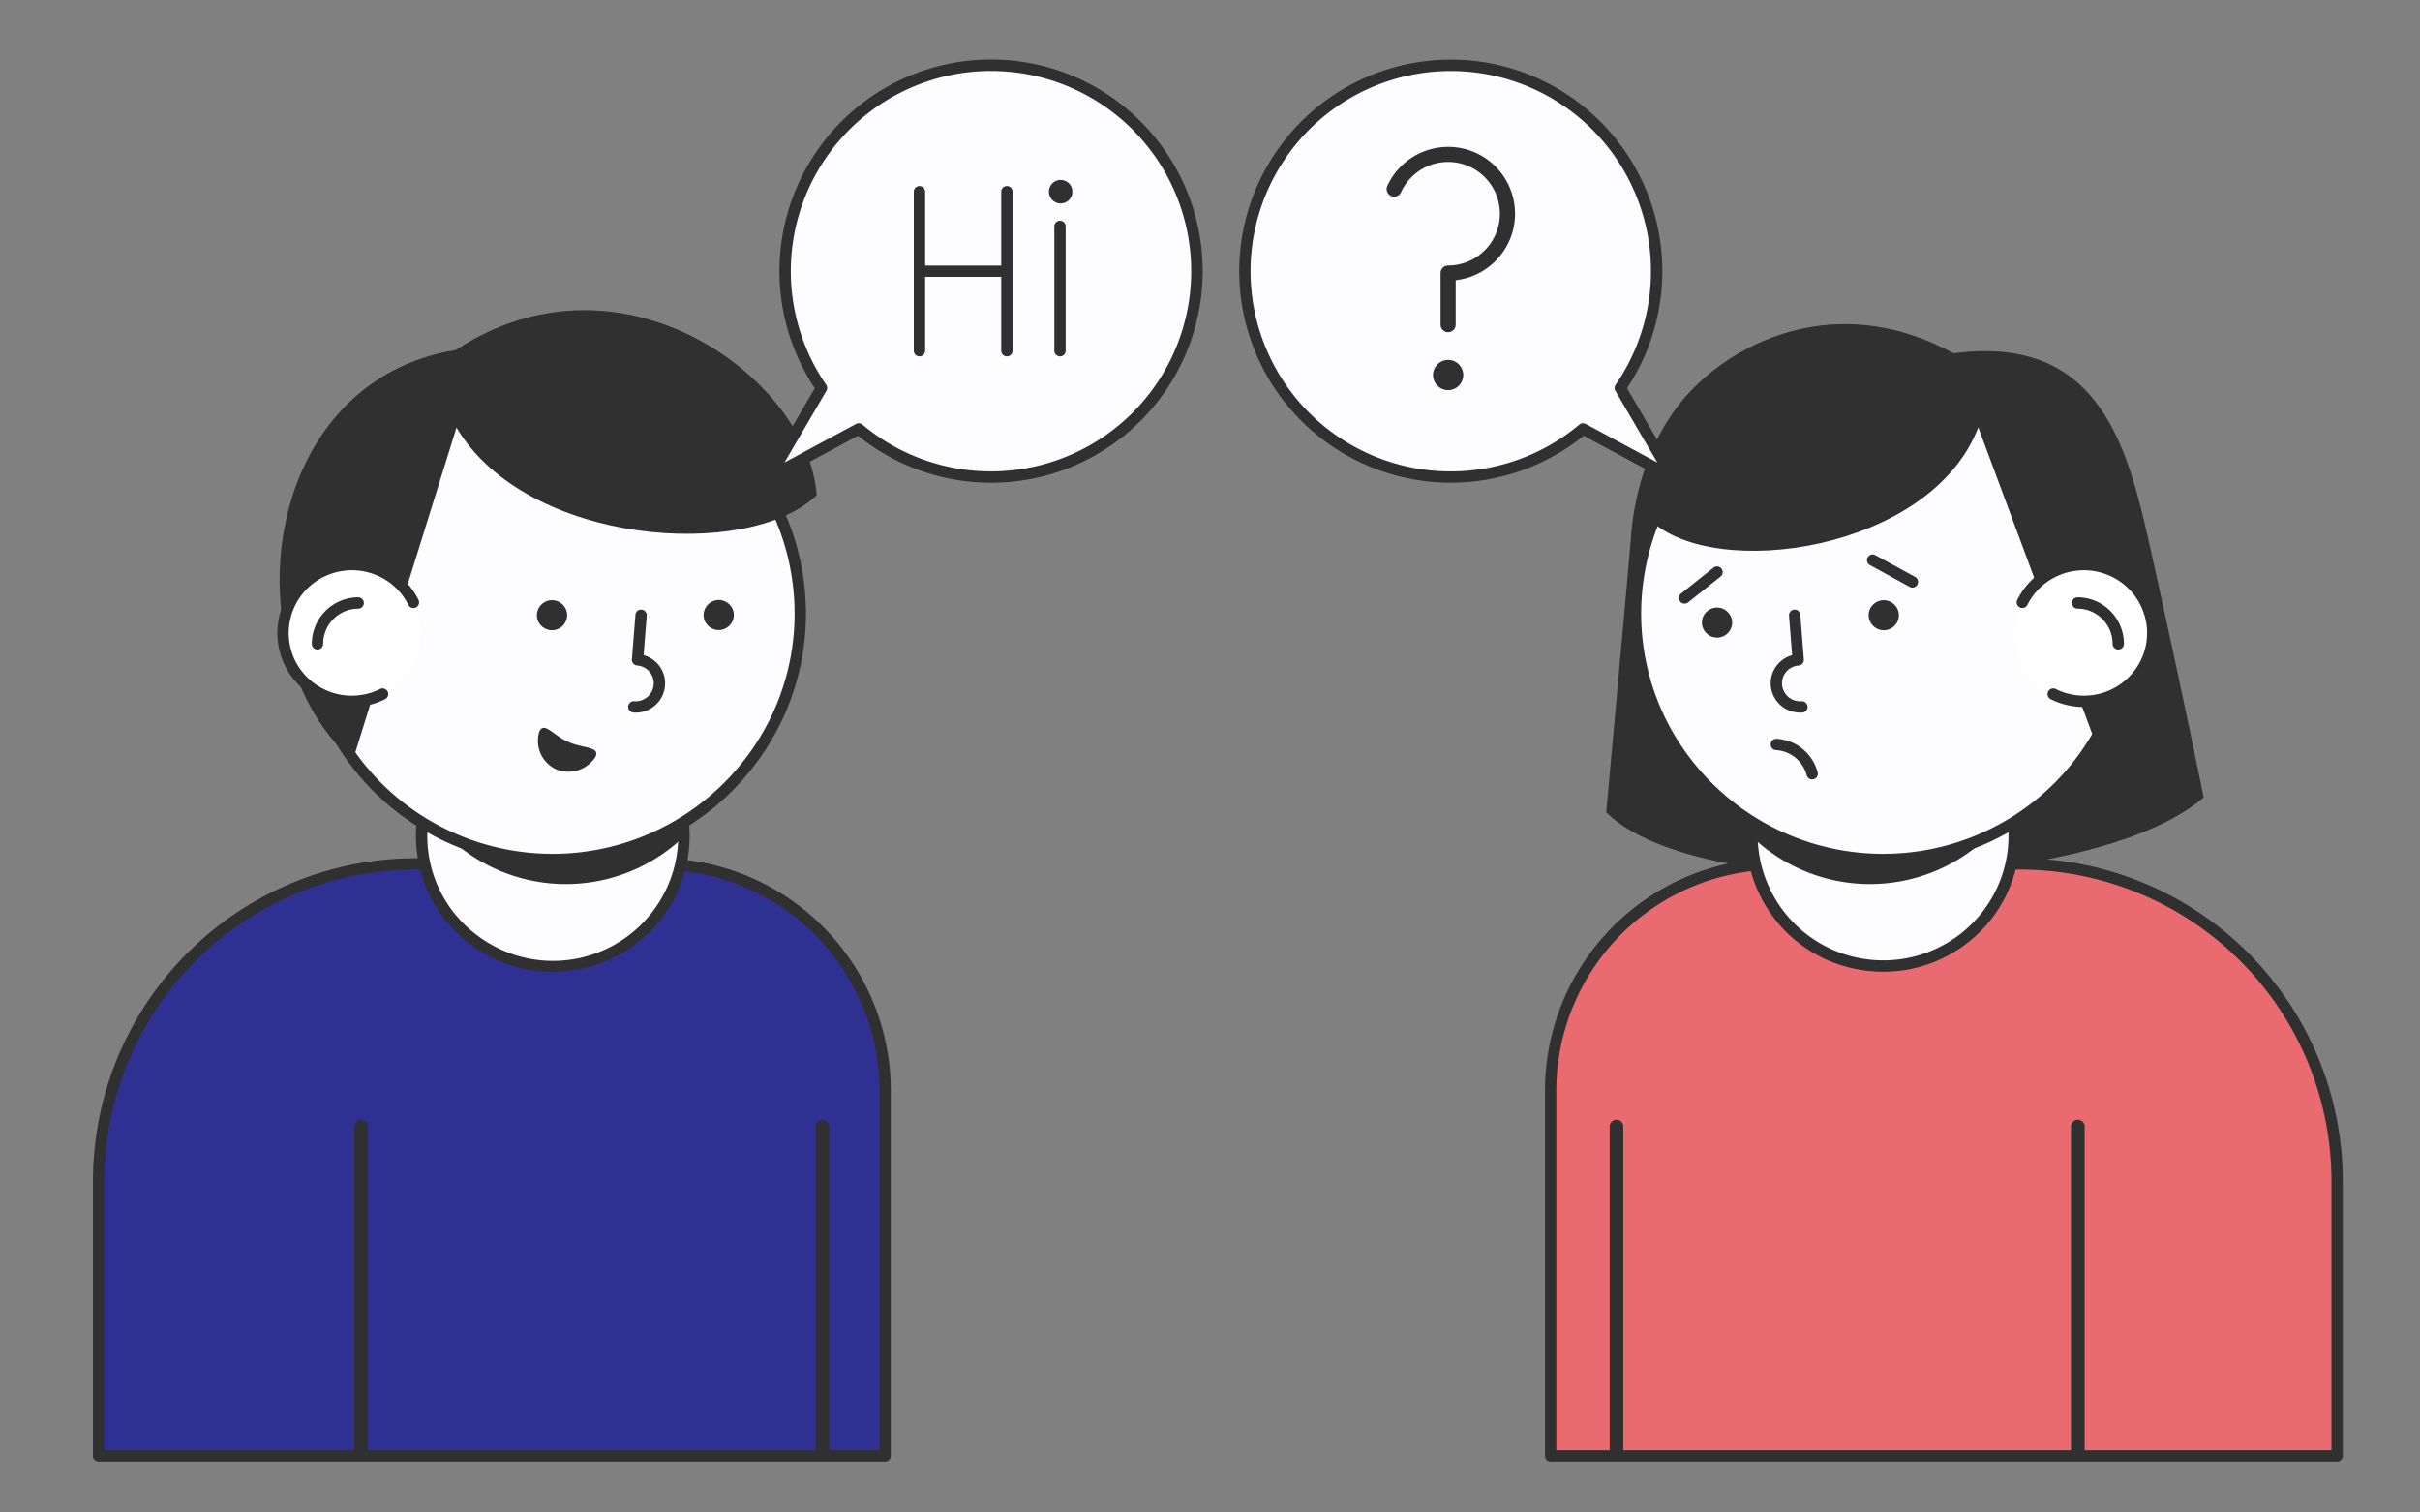 <?xml version="1.0" encoding="UTF-8"?> <svg xmlns="http://www.w3.org/2000/svg" viewBox="0 0 320 200"><rect x="0" y="0" width="320" height="200" fill="#808080" stroke="none"/> <defs> <style> .cls-1 { fill: #e96a6f; } .cls-2 { fill: #303030; } .cls-3 { fill: #fdfdff; } .cls-4 { fill: #fff; } .cls-5 { fill: #2e3192; } </style> </defs> <title>Иллюстрации_one two speak_Итог</title> <g id="Слой_6" data-name="Слой 6"> <g> <path class="cls-1" d="M235.017,114.238h32.11a41.915,41.915,0,0,1,41.915,41.915v36.362a0,0,0,0,1,0,0h-104a0,0,0,0,1,0,0V144.213A29.974,29.974,0,0,1,235.017,114.238Z"></path> <path class="cls-2" d="M309.043,193.265h-104a.75.75,0,0,1-.75-.75V144.213A30.759,30.759,0,0,1,235.016,113.488h32.11a42.714,42.714,0,0,1,42.666,42.665v36.362A.75.75,0,0,1,309.043,193.265Zm-103.25-1.5h102.5v-35.612a41.212,41.212,0,0,0-41.166-41.165H235.016a29.257,29.257,0,0,0-29.224,29.225Z"></path> </g> <path class="cls-2" d="M215.677,70.966c.281-4.306,1.897-13.416,8.496-19.89,7.085-6.951,20.029-12.082,34.154-4.356,19.817-2.643,23.206,13.202,26.191,26.569,4.11,18.405,6.872,32.156,6.872,32.156-14.174,12.382-66.309,14.429-78.998,1.979C212.392,107.424,215.575,72.539,215.677,70.966Z"></path> <g> <path class="cls-3" d="M231.82,108.054A17.363,17.363,0,1,0,251.421,93.434,17.311,17.311,0,0,0,231.82,108.054Z"></path> <path class="cls-2" d="M249.058,128.491a18.415,18.415,0,0,1-2.602-.186A17.971,17.971,0,0,1,231.077,107.948h0a18.095,18.095,0,0,1,35.829,5.101,17.812,17.812,0,0,1-7.042,11.845A18.002,18.002,0,0,1,249.058,128.491Zm-16.497-20.332a16.617,16.617,0,0,0,26.406,15.532A16.432,16.432,0,0,0,265.366,107.823a16.613,16.613,0,0,0-32.805.336Z"></path> </g> <path class="cls-2" d="M231.997,106.809a17.31,17.31,0,0,0-.099,4.045,22.542,22.542,0,0,0,34.386-4.398,17.363,17.363,0,0,0-34.287.353Z"></path> <g> <path class="cls-3" d="M216.595,76.542a32.702,32.702,0,1,0,36.958-27.559,33.198,33.198,0,0,0-5.568-.319,32.614,32.614,0,0,0-30.218,22.716A31.848,31.848,0,0,0,216.595,76.542Z"></path> <path class="cls-2" d="M249.098,114.412a34.048,34.048,0,0,1-4.812-.343,33.333,33.333,0,0,1-22.046-12.974,33.127,33.127,0,0,1-5.189-29.942,33.3,33.3,0,0,1,30.912-23.239,34.405,34.405,0,0,1,5.695.327,33.326,33.326,0,0,1,22.04,12.972,33.104,33.104,0,0,1-6.627,46.551A33.276,33.276,0,0,1,249.098,114.412Zm-.229-65.01q-.434,0-.865.012a31.797,31.797,0,0,0-29.522,22.19,31.312,31.312,0,0,0-1.145,5.043h0a31.44,31.44,0,0,0,6.1,23.544,32.094,32.094,0,0,0,44.737,6.37,31.602,31.602,0,0,0,6.328-44.444A31.841,31.841,0,0,0,253.448,49.725,32.542,32.542,0,0,0,248.87,49.402ZM216.595,76.542h0Z"></path> </g> <ellipse class="cls-2" cx="227.046" cy="82.324" rx="1.987" ry="2" transform="translate(113.542 295.5) rotate(-81.897)"></ellipse> <ellipse class="cls-2" cx="249.091" cy="81.351" rx="1.987" ry="2" transform="translate(133.444 316.489) rotate(-81.897)"></ellipse> <path class="cls-2" d="M268.76,51.063c-3.906-1.942-5.696-2.177-9.461-1.028-20.547-8.503-38.282,4.109-41.114,18.705,8.454,8.15,37.115,4.158,43.408-12.223L278.325,101.532C290.981,86.274,282.903,58.093,268.76,51.063Z"></path> <ellipse class="cls-4" cx="275.56" cy="83.696" rx="9.042" ry="9.099" transform="translate(153.861 344.708) rotate(-81.897)"></ellipse> <path class="cls-2" d="M280.102,85.888h-.004a.75.75,0,0,1-.746-.754,4.651,4.651,0,0,0-4.631-4.651.75.75,0,0,1,.005-1.5h.005a6.155,6.155,0,0,1,6.121,6.159A.75.75,0,0,1,280.102,85.888Z"></path> <path class="cls-2" d="M275.559,93.488a9.854,9.854,0,0,1-4.393-1.034.75.75,0,0,1,.668-1.344A8.37,8.37,0,0,0,283.033,87.407a8.191,8.191,0,0,0,.45-6.308,8.274,8.274,0,0,0-4.198-4.818,8.409,8.409,0,0,0-9.005.978,8.223,8.223,0,0,0-2.192,2.725.749.749,0,0,1-1.34-.672,9.69,9.69,0,0,1,2.589-3.219,9.917,9.917,0,0,1,10.616-1.155A9.781,9.781,0,0,1,275.559,93.488Z"></path> <path class="cls-2" d="M238.027,94.23a3.892,3.892,0,0,1-3.878-3.569,3.87,3.87,0,0,1,2.828-4.027l-.413-5.215a.75.75,0,1,1,1.496-.119l.466,5.894a.752.752,0,0,1-.691.808,2.37,2.37,0,0,0-1.631.825,2.338,2.338,0,0,0-.559,1.716,2.389,2.389,0,0,0,2.568,2.181.779.779,0,0,1,.805.691.751.751,0,0,1-.691.805C238.226,94.226,238.127,94.23,238.027,94.23Z"></path> <path class="cls-2" d="M274.751,193.068a.953.953,0,0,1-.9-1v-43a.905.905,0,1,1,1.8,0v43A.953.953,0,0,1,274.751,193.068Z"></path> <path class="cls-2" d="M213.751,193.068a.953.953,0,0,1-.9-1v-43a.905.905,0,1,1,1.8,0v43A.953.953,0,0,1,213.751,193.068Z"></path> <g> <path class="cls-5" d="M13.042,114.238h104a0,0,0,0,1,0,0V150.6a41.915,41.915,0,0,1-41.915,41.915H43.017a29.974,29.974,0,0,1-29.974-29.974V114.238a0,0,0,0,1,0,0Z" transform="translate(130.084 306.753) rotate(-180)"></path> <path class="cls-2" d="M117.043,193.265h-104a.75.75,0,0,1-.75-.75v-36.362a42.714,42.714,0,0,1,42.665-42.665H87.068a30.76,30.76,0,0,1,30.725,30.725v48.303A.75.75,0,0,1,117.043,193.265Zm-103.25-1.5h102.5V144.213A29.258,29.258,0,0,0,87.068,114.988H54.958a41.212,41.212,0,0,0-41.165,41.165Z"></path> </g> <g> <path class="cls-3" d="M90.265,108.054A17.363,17.363,0,1,1,70.663,93.434,17.311,17.311,0,0,1,90.265,108.054Z"></path> <path class="cls-2" d="M73.026,128.491a18,18,0,0,1-10.806-3.598A17.941,17.941,0,0,1,55.238,107.577a18.114,18.114,0,0,1,35.77.371h0a17.972,17.972,0,0,1-15.38,20.357A18.415,18.415,0,0,1,73.026,128.491Zm.107-34.483a16.75,16.75,0,0,0-2.365.168,16.482,16.482,0,0,0-14.105,18.662,16.322,16.322,0,0,0,6.454,10.854,16.564,16.564,0,0,0,26.406-15.532h0A16.551,16.551,0,0,0,73.134,94.008Z"></path> </g> <path class="cls-2" d="M90.088,106.809a17.311,17.311,0,0,1,.099,4.045,22.542,22.542,0,0,1-34.386-4.398,17.363,17.363,0,0,1,34.287.353Z"></path> <g> <path class="cls-3" d="M105.489,76.542a32.702,32.702,0,1,1-36.958-27.559,33.198,33.198,0,0,1,5.568-.319,32.614,32.614,0,0,1,30.218,22.716A31.848,31.848,0,0,1,105.489,76.542Z"></path> <path class="cls-2" d="M72.986,114.412a33.272,33.272,0,0,1-19.974-6.648,33.104,33.104,0,0,1-6.627-46.551,33.326,33.326,0,0,1,22.04-12.972,34.429,34.429,0,0,1,5.695-.327A33.301,33.301,0,0,1,105.034,71.155a32.719,32.719,0,0,1,1.197,5.281h0a32.922,32.922,0,0,1-6.388,24.659,33.333,33.333,0,0,1-22.046,12.974A34.049,34.049,0,0,1,72.986,114.412Zm.229-65.01a32.542,32.542,0,0,0-4.578.323,31.841,31.841,0,0,0-21.055,12.392,31.602,31.602,0,0,0,6.328,44.444,32.094,32.094,0,0,0,44.737-6.37,31.44,31.44,0,0,0,6.1-23.544h0a31.344,31.344,0,0,0-1.144-5.041A31.799,31.799,0,0,0,74.08,49.414Q73.648,49.402,73.215,49.402Z"></path> </g> <ellipse class="cls-2" cx="95.038" cy="81.324" rx="2" ry="1.988" transform="translate(-10.9 14.819) rotate(-8.434)"></ellipse> <ellipse class="cls-2" cx="72.993" cy="81.351" rx="2" ry="1.987" transform="translate(-10.738 11.1) rotate(-8.103)"></ellipse> <path class="cls-2" d="M60.271,46.277c-26.095,4.249-29.716,40.019-13.629,54.302L60.364,56.543c9.243,15.587,38.607,17.631,47.625,8.938C106.959,50.339,82.413,31.743,60.271,46.277Z"></path> <ellipse class="cls-4" cx="46.524" cy="83.696" rx="9.099" ry="9.042" transform="matrix(0.99, -0.141, 0.141, 0.99, -11.332, 7.393)"></ellipse> <path class="cls-2" d="M41.982,85.888a.75.75,0,0,1-.75-.746,6.154,6.154,0,0,1,6.121-6.159h.005a.75.75,0,0,1,.005,1.5,4.651,4.651,0,0,0-4.631,4.651.75.75,0,0,1-.746.754Z"></path> <path class="cls-2" d="M46.525,93.488a9.847,9.847,0,0,1-8.813-5.407,9.779,9.779,0,0,1,4.42-13.144A9.917,9.917,0,0,1,52.748,76.093a9.69,9.69,0,0,1,2.589,3.219.749.749,0,1,1-1.34.672,8.223,8.223,0,0,0-2.192-2.725,8.404,8.404,0,0,0-9.005-.978,8.281,8.281,0,0,0-3.748,11.127A8.368,8.368,0,0,0,50.25,91.11a.75.75,0,1,1,.668,1.344A9.851,9.851,0,0,1,46.525,93.488Z"></path> <path class="cls-2" d="M84.057,94.23c-.1,0-.199-.004-.3-.012a.751.751,0,0,1-.691-.805.762.762,0,0,1,.805-.691,2.391,2.391,0,0,0,2.568-2.181,2.338,2.338,0,0,0-.559-1.716,2.37,2.37,0,0,0-1.631-.825.752.752,0,0,1-.691-.808l.466-5.894a.735.735,0,0,1,.808-.688.752.752,0,0,1,.688.808l-.413,5.215a3.868,3.868,0,0,1-1.05,7.597Z"></path> <path class="cls-2" d="M75.105,98.092c-2.052-.921-3.158-2.742-3.8-1.334a4.158,4.158,0,0,0,2.195,4.956,4.263,4.263,0,0,0,5.237-1.621C79.379,98.684,77.157,99.012,75.105,98.092Z"></path> <path class="cls-2" d="M47.751,193.068a.953.953,0,0,1-.9-1v-43a.905.905,0,1,1,1.8,0v43A.953.953,0,0,1,47.751,193.068Z"></path> <path class="cls-2" d="M108.751,193.068a.953.953,0,0,1-.9-1v-43a.905.905,0,1,1,1.8,0v43A.953.953,0,0,1,108.751,193.068Z"></path> <g> <path class="cls-3" d="M221.141,63.082l-6.891-11.776a27.236,27.236,0,1,0-4.926,5.413Z"></path> <path class="cls-2" d="M221.141,63.833a.748.748,0,0,1-.355-.09l-11.374-6.125a27.972,27.972,0,1,1,5.725-6.283l6.652,11.369a.75.75,0,0,1-.647,1.129ZM191.84,9.392a26.47,26.47,0,1,0,17.002,46.752.748.748,0,0,1,.838-.086l9.466,5.098-5.542-9.472a.75.75,0,0,1,.03-.805,26.466,26.466,0,0,0-21.794-41.487Z"></path> </g> <g> <circle class="cls-2" cx="191.488" cy="49.591" r="2"></circle> <path class="cls-2" d="M191.488,19.421a8.87,8.87,0,0,0-8.042,5.16,1,1,0,1,0,1.818.834,6.844,6.844,0,1,1,6.224,9.692.999.999,0,0,0-1,1V42.926a1,1,0,1,0,2,0v-5.88a8.841,8.841,0,0,0-1-17.626Z"></path> </g> <g> <path class="cls-3" d="M101.737,63.082l6.891-11.776a27.236,27.236,0,1,1,4.926,5.413Z"></path> <path class="cls-2" d="M101.737,63.833a.75.75,0,0,1-.647-1.129l6.652-11.369a27.981,27.981,0,1,1,5.724,6.283l-11.373,6.125A.748.748,0,0,1,101.737,63.833Zm11.816-7.864a.749.749,0,0,1,.482.176,26.472,26.472,0,1,0-4.791-5.265.75.75,0,0,1,.03.805l-5.542,9.472,9.465-5.098A.742.742,0,0,1,113.553,55.968Z"></path> </g> <g> <path class="cls-2" d="M133.144,24.598a.75.75,0,0,0-.75.75v9.764h-10.062V25.348a.75.75,0,0,0-1.5,0V46.377a.75.75,0,0,0,1.5,0V36.612h10.062V46.377a.75.75,0,0,0,1.5,0V25.348A.75.75,0,0,0,133.144,24.598Z"></path> <path class="cls-2" d="M140.165,29.186a.75.75,0,0,0-.75.75V46.377a.75.75,0,0,0,1.5,0V29.936A.75.75,0,0,0,140.165,29.186Z"></path> <circle class="cls-2" cx="140.253" cy="25.348" r="1.555"></circle> </g> <path class="cls-2" d="M239.626,103.068a.751.751,0,0,1-.725-.557,4.47,4.47,0,0,0-4.042-3.319.751.751,0,0,1-.72-.777.724.724,0,0,1,.773-.722,5.958,5.958,0,0,1,5.438,4.432.75.75,0,0,1-.531.918A.736.736,0,0,1,239.626,103.068Z"></path> <path class="cls-2" d="M252.875,77.693a.748.748,0,0,1-.359-.092l-5.25-2.875a.75.75,0,0,1,.721-1.316l5.25,2.875a.75.75,0,0,1-.361,1.408Z"></path> <path class="cls-2" d="M222.751,79.818a.75.75,0,0,1-.467-1.337l4.296-3.418a.75.75,0,1,1,.934,1.174l-4.296,3.418A.749.749,0,0,1,222.751,79.818Z"></path> </g> </svg> 